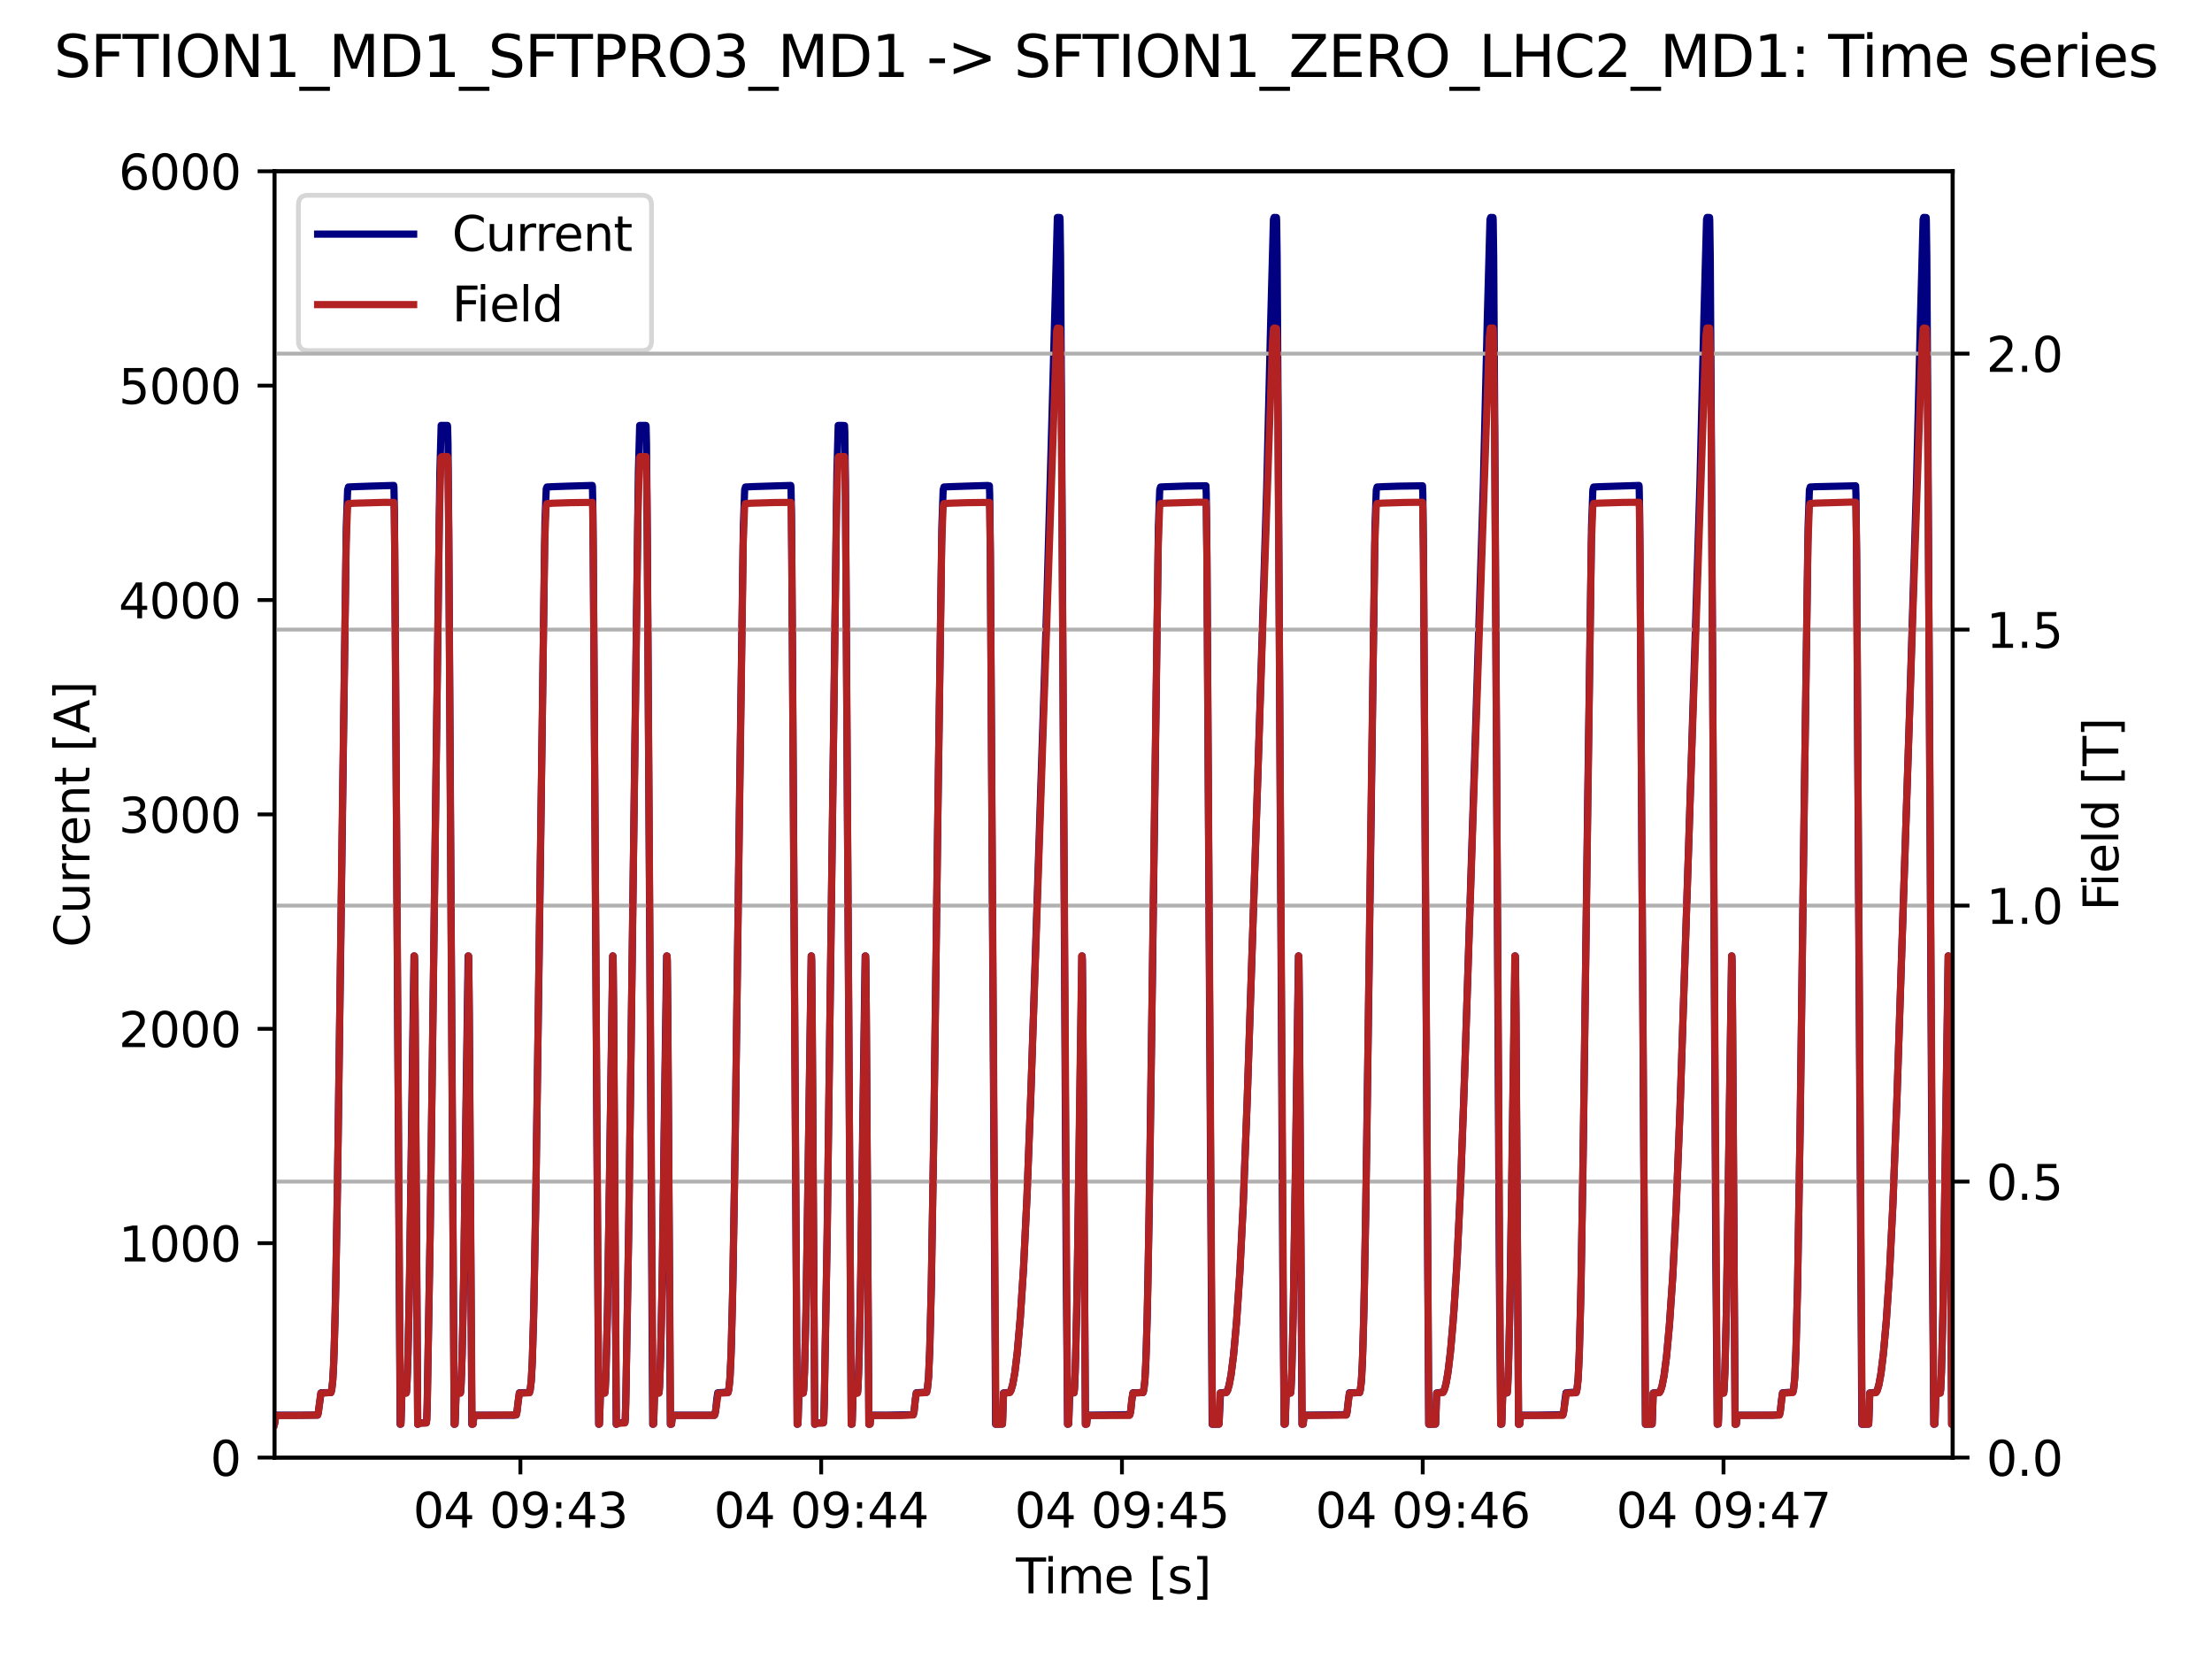 <?xml version="1.0" encoding="utf-8" standalone="no"?>
<!DOCTYPE svg PUBLIC "-//W3C//DTD SVG 1.1//EN"
  "http://www.w3.org/Graphics/SVG/1.1/DTD/svg11.dtd">
<svg xmlns:xlink="http://www.w3.org/1999/xlink" width="460.8pt" height="345.6pt" viewBox="0 0 460.8 345.6" xmlns="http://www.w3.org/2000/svg" version="1.1">
 <defs>
  <style type="text/css">*{stroke-linejoin: round; stroke-linecap: butt}</style>
 </defs>
 <g id="figure_1">
  <g id="patch_1">
   <path d="M 0 345.6 
L 460.8 345.6 
L 460.8 0 
L 0 0 
z
" style="fill: #ffffff"/>
  </g>
  <g id="axes_1">
   <g id="patch_2">
    <path d="M 57.17 303.64 
L 406.78 303.64 
L 406.78 35.676 
L 57.17 35.676 
z
" style="fill: #ffffff"/>
   </g>
   <g id="matplotlib.axis_1">
    <g id="xtick_1">
     <g id="line2d_1">
      <defs>
       <path id="m9502bd1ea6" d="M 0 0 
L 0 3.5 
" style="stroke: #000000; stroke-width: 0.8"/>
      </defs>
      <g>
       <use xlink:href="#m9502bd1ea6" x="108.408" y="303.64" style="stroke: #000000; stroke-width: 0.8"/>
      </g>
     </g>
     <g id="text_1">
      <!-- 04 09:43 -->
      <g transform="translate(86.048 318.238) scale(0.1 -0.1)">
       <defs>
        <path id="DejaVuSans-30" d="M 2034 4250 
Q 1547 4250 1301 3770 
Q 1056 3291 1056 2328 
Q 1056 1369 1301 889 
Q 1547 409 2034 409 
Q 2525 409 2770 889 
Q 3016 1369 3016 2328 
Q 3016 3291 2770 3770 
Q 2525 4250 2034 4250 
z
M 2034 4750 
Q 2819 4750 3233 4129 
Q 3647 3509 3647 2328 
Q 3647 1150 3233 529 
Q 2819 -91 2034 -91 
Q 1250 -91 836 529 
Q 422 1150 422 2328 
Q 422 3509 836 4129 
Q 1250 4750 2034 4750 
z
" transform="scale(0.016)"/>
        <path id="DejaVuSans-34" d="M 2419 4116 
L 825 1625 
L 2419 1625 
L 2419 4116 
z
M 2253 4666 
L 3047 4666 
L 3047 1625 
L 3713 1625 
L 3713 1100 
L 3047 1100 
L 3047 0 
L 2419 0 
L 2419 1100 
L 313 1100 
L 313 1709 
L 2253 4666 
z
" transform="scale(0.016)"/>
        <path id="DejaVuSans-20" transform="scale(0.016)"/>
        <path id="DejaVuSans-39" d="M 703 97 
L 703 672 
Q 941 559 1184 500 
Q 1428 441 1663 441 
Q 2288 441 2617 861 
Q 2947 1281 2994 2138 
Q 2813 1869 2534 1725 
Q 2256 1581 1919 1581 
Q 1219 1581 811 2004 
Q 403 2428 403 3163 
Q 403 3881 828 4315 
Q 1253 4750 1959 4750 
Q 2769 4750 3195 4129 
Q 3622 3509 3622 2328 
Q 3622 1225 3098 567 
Q 2575 -91 1691 -91 
Q 1453 -91 1209 -44 
Q 966 3 703 97 
z
M 1959 2075 
Q 2384 2075 2632 2365 
Q 2881 2656 2881 3163 
Q 2881 3666 2632 3958 
Q 2384 4250 1959 4250 
Q 1534 4250 1286 3958 
Q 1038 3666 1038 3163 
Q 1038 2656 1286 2365 
Q 1534 2075 1959 2075 
z
" transform="scale(0.016)"/>
        <path id="DejaVuSans-3a" d="M 750 794 
L 1409 794 
L 1409 0 
L 750 0 
L 750 794 
z
M 750 3309 
L 1409 3309 
L 1409 2516 
L 750 2516 
L 750 3309 
z
" transform="scale(0.016)"/>
        <path id="DejaVuSans-33" d="M 2597 2516 
Q 3050 2419 3304 2112 
Q 3559 1806 3559 1356 
Q 3559 666 3084 287 
Q 2609 -91 1734 -91 
Q 1441 -91 1130 -33 
Q 819 25 488 141 
L 488 750 
Q 750 597 1062 519 
Q 1375 441 1716 441 
Q 2309 441 2620 675 
Q 2931 909 2931 1356 
Q 2931 1769 2642 2001 
Q 2353 2234 1838 2234 
L 1294 2234 
L 1294 2753 
L 1863 2753 
Q 2328 2753 2575 2939 
Q 2822 3125 2822 3475 
Q 2822 3834 2567 4026 
Q 2313 4219 1838 4219 
Q 1578 4219 1281 4162 
Q 984 4106 628 3988 
L 628 4550 
Q 988 4650 1302 4700 
Q 1616 4750 1894 4750 
Q 2613 4750 3031 4423 
Q 3450 4097 3450 3541 
Q 3450 3153 3228 2886 
Q 3006 2619 2597 2516 
z
" transform="scale(0.016)"/>
       </defs>
       <use xlink:href="#DejaVuSans-30"/>
       <use xlink:href="#DejaVuSans-34" x="63.623"/>
       <use xlink:href="#DejaVuSans-20" x="127.246"/>
       <use xlink:href="#DejaVuSans-30" x="159.033"/>
       <use xlink:href="#DejaVuSans-39" x="222.656"/>
       <use xlink:href="#DejaVuSans-3a" x="286.279"/>
       <use xlink:href="#DejaVuSans-34" x="319.971"/>
       <use xlink:href="#DejaVuSans-33" x="383.594"/>
      </g>
     </g>
    </g>
    <g id="xtick_2">
     <g id="line2d_2">
      <g>
       <use xlink:href="#m9502bd1ea6" x="171.066" y="303.64" style="stroke: #000000; stroke-width: 0.8"/>
      </g>
     </g>
     <g id="text_2">
      <!-- 04 09:44 -->
      <g transform="translate(148.705 318.238) scale(0.1 -0.1)">
       <use xlink:href="#DejaVuSans-30"/>
       <use xlink:href="#DejaVuSans-34" x="63.623"/>
       <use xlink:href="#DejaVuSans-20" x="127.246"/>
       <use xlink:href="#DejaVuSans-30" x="159.033"/>
       <use xlink:href="#DejaVuSans-39" x="222.656"/>
       <use xlink:href="#DejaVuSans-3a" x="286.279"/>
       <use xlink:href="#DejaVuSans-34" x="319.971"/>
       <use xlink:href="#DejaVuSans-34" x="383.594"/>
      </g>
     </g>
    </g>
    <g id="xtick_3">
     <g id="line2d_3">
      <g>
       <use xlink:href="#m9502bd1ea6" x="233.724" y="303.64" style="stroke: #000000; stroke-width: 0.8"/>
      </g>
     </g>
     <g id="text_3">
      <!-- 04 09:45 -->
      <g transform="translate(211.363 318.238) scale(0.1 -0.1)">
       <defs>
        <path id="DejaVuSans-35" d="M 691 4666 
L 3169 4666 
L 3169 4134 
L 1269 4134 
L 1269 2991 
Q 1406 3038 1543 3061 
Q 1681 3084 1819 3084 
Q 2600 3084 3056 2656 
Q 3513 2228 3513 1497 
Q 3513 744 3044 326 
Q 2575 -91 1722 -91 
Q 1428 -91 1123 -41 
Q 819 9 494 109 
L 494 744 
Q 775 591 1075 516 
Q 1375 441 1709 441 
Q 2250 441 2565 725 
Q 2881 1009 2881 1497 
Q 2881 1984 2565 2268 
Q 2250 2553 1709 2553 
Q 1456 2553 1204 2497 
Q 953 2441 691 2322 
L 691 4666 
z
" transform="scale(0.016)"/>
       </defs>
       <use xlink:href="#DejaVuSans-30"/>
       <use xlink:href="#DejaVuSans-34" x="63.623"/>
       <use xlink:href="#DejaVuSans-20" x="127.246"/>
       <use xlink:href="#DejaVuSans-30" x="159.033"/>
       <use xlink:href="#DejaVuSans-39" x="222.656"/>
       <use xlink:href="#DejaVuSans-3a" x="286.279"/>
       <use xlink:href="#DejaVuSans-34" x="319.971"/>
       <use xlink:href="#DejaVuSans-35" x="383.594"/>
      </g>
     </g>
    </g>
    <g id="xtick_4">
     <g id="line2d_4">
      <g>
       <use xlink:href="#m9502bd1ea6" x="296.382" y="303.64" style="stroke: #000000; stroke-width: 0.8"/>
      </g>
     </g>
     <g id="text_4">
      <!-- 04 09:46 -->
      <g transform="translate(274.021 318.238) scale(0.1 -0.1)">
       <defs>
        <path id="DejaVuSans-36" d="M 2113 2584 
Q 1688 2584 1439 2293 
Q 1191 2003 1191 1497 
Q 1191 994 1439 701 
Q 1688 409 2113 409 
Q 2538 409 2786 701 
Q 3034 994 3034 1497 
Q 3034 2003 2786 2293 
Q 2538 2584 2113 2584 
z
M 3366 4563 
L 3366 3988 
Q 3128 4100 2886 4159 
Q 2644 4219 2406 4219 
Q 1781 4219 1451 3797 
Q 1122 3375 1075 2522 
Q 1259 2794 1537 2939 
Q 1816 3084 2150 3084 
Q 2853 3084 3261 2657 
Q 3669 2231 3669 1497 
Q 3669 778 3244 343 
Q 2819 -91 2113 -91 
Q 1303 -91 875 529 
Q 447 1150 447 2328 
Q 447 3434 972 4092 
Q 1497 4750 2381 4750 
Q 2619 4750 2861 4703 
Q 3103 4656 3366 4563 
z
" transform="scale(0.016)"/>
       </defs>
       <use xlink:href="#DejaVuSans-30"/>
       <use xlink:href="#DejaVuSans-34" x="63.623"/>
       <use xlink:href="#DejaVuSans-20" x="127.246"/>
       <use xlink:href="#DejaVuSans-30" x="159.033"/>
       <use xlink:href="#DejaVuSans-39" x="222.656"/>
       <use xlink:href="#DejaVuSans-3a" x="286.279"/>
       <use xlink:href="#DejaVuSans-34" x="319.971"/>
       <use xlink:href="#DejaVuSans-36" x="383.594"/>
      </g>
     </g>
    </g>
    <g id="xtick_5">
     <g id="line2d_5">
      <g>
       <use xlink:href="#m9502bd1ea6" x="359.04" y="303.64" style="stroke: #000000; stroke-width: 0.8"/>
      </g>
     </g>
     <g id="text_5">
      <!-- 04 09:47 -->
      <g transform="translate(336.679 318.238) scale(0.1 -0.1)">
       <defs>
        <path id="DejaVuSans-37" d="M 525 4666 
L 3525 4666 
L 3525 4397 
L 1831 0 
L 1172 0 
L 2766 4134 
L 525 4134 
L 525 4666 
z
" transform="scale(0.016)"/>
       </defs>
       <use xlink:href="#DejaVuSans-30"/>
       <use xlink:href="#DejaVuSans-34" x="63.623"/>
       <use xlink:href="#DejaVuSans-20" x="127.246"/>
       <use xlink:href="#DejaVuSans-30" x="159.033"/>
       <use xlink:href="#DejaVuSans-39" x="222.656"/>
       <use xlink:href="#DejaVuSans-3a" x="286.279"/>
       <use xlink:href="#DejaVuSans-34" x="319.971"/>
       <use xlink:href="#DejaVuSans-37" x="383.594"/>
      </g>
     </g>
    </g>
    <g id="text_6">
     <!-- Time [s] -->
     <g transform="translate(211.646 331.917) scale(0.1 -0.1)">
      <defs>
       <path id="DejaVuSans-54" d="M -19 4666 
L 3928 4666 
L 3928 4134 
L 2272 4134 
L 2272 0 
L 1638 0 
L 1638 4134 
L -19 4134 
L -19 4666 
z
" transform="scale(0.016)"/>
       <path id="DejaVuSans-69" d="M 603 3500 
L 1178 3500 
L 1178 0 
L 603 0 
L 603 3500 
z
M 603 4863 
L 1178 4863 
L 1178 4134 
L 603 4134 
L 603 4863 
z
" transform="scale(0.016)"/>
       <path id="DejaVuSans-6d" d="M 3328 2828 
Q 3544 3216 3844 3400 
Q 4144 3584 4550 3584 
Q 5097 3584 5394 3201 
Q 5691 2819 5691 2113 
L 5691 0 
L 5113 0 
L 5113 2094 
Q 5113 2597 4934 2840 
Q 4756 3084 4391 3084 
Q 3944 3084 3684 2787 
Q 3425 2491 3425 1978 
L 3425 0 
L 2847 0 
L 2847 2094 
Q 2847 2600 2669 2842 
Q 2491 3084 2119 3084 
Q 1678 3084 1418 2786 
Q 1159 2488 1159 1978 
L 1159 0 
L 581 0 
L 581 3500 
L 1159 3500 
L 1159 2956 
Q 1356 3278 1631 3431 
Q 1906 3584 2284 3584 
Q 2666 3584 2933 3390 
Q 3200 3197 3328 2828 
z
" transform="scale(0.016)"/>
       <path id="DejaVuSans-65" d="M 3597 1894 
L 3597 1613 
L 953 1613 
Q 991 1019 1311 708 
Q 1631 397 2203 397 
Q 2534 397 2845 478 
Q 3156 559 3463 722 
L 3463 178 
Q 3153 47 2828 -22 
Q 2503 -91 2169 -91 
Q 1331 -91 842 396 
Q 353 884 353 1716 
Q 353 2575 817 3079 
Q 1281 3584 2069 3584 
Q 2775 3584 3186 3129 
Q 3597 2675 3597 1894 
z
M 3022 2063 
Q 3016 2534 2758 2815 
Q 2500 3097 2075 3097 
Q 1594 3097 1305 2825 
Q 1016 2553 972 2059 
L 3022 2063 
z
" transform="scale(0.016)"/>
       <path id="DejaVuSans-5b" d="M 550 4863 
L 1875 4863 
L 1875 4416 
L 1125 4416 
L 1125 -397 
L 1875 -397 
L 1875 -844 
L 550 -844 
L 550 4863 
z
" transform="scale(0.016)"/>
       <path id="DejaVuSans-73" d="M 2834 3397 
L 2834 2853 
Q 2591 2978 2328 3040 
Q 2066 3103 1784 3103 
Q 1356 3103 1142 2972 
Q 928 2841 928 2578 
Q 928 2378 1081 2264 
Q 1234 2150 1697 2047 
L 1894 2003 
Q 2506 1872 2764 1633 
Q 3022 1394 3022 966 
Q 3022 478 2636 193 
Q 2250 -91 1575 -91 
Q 1294 -91 989 -36 
Q 684 19 347 128 
L 347 722 
Q 666 556 975 473 
Q 1284 391 1588 391 
Q 1994 391 2212 530 
Q 2431 669 2431 922 
Q 2431 1156 2273 1281 
Q 2116 1406 1581 1522 
L 1381 1569 
Q 847 1681 609 1914 
Q 372 2147 372 2553 
Q 372 3047 722 3315 
Q 1072 3584 1716 3584 
Q 2034 3584 2315 3537 
Q 2597 3491 2834 3397 
z
" transform="scale(0.016)"/>
       <path id="DejaVuSans-5d" d="M 1947 4863 
L 1947 -844 
L 622 -844 
L 622 -397 
L 1369 -397 
L 1369 4416 
L 622 4416 
L 622 4863 
L 1947 4863 
z
" transform="scale(0.016)"/>
      </defs>
      <use xlink:href="#DejaVuSans-54"/>
      <use xlink:href="#DejaVuSans-69" x="57.959"/>
      <use xlink:href="#DejaVuSans-6d" x="85.742"/>
      <use xlink:href="#DejaVuSans-65" x="183.154"/>
      <use xlink:href="#DejaVuSans-20" x="244.678"/>
      <use xlink:href="#DejaVuSans-5b" x="276.465"/>
      <use xlink:href="#DejaVuSans-73" x="315.479"/>
      <use xlink:href="#DejaVuSans-5d" x="367.578"/>
     </g>
    </g>
   </g>
   <g id="matplotlib.axis_2">
    <g id="ytick_1">
     <g id="line2d_6">
      <defs>
       <path id="m068cfdc481" d="M 0 0 
L -3.5 0 
" style="stroke: #000000; stroke-width: 0.8"/>
      </defs>
      <g>
       <use xlink:href="#m068cfdc481" x="57.17" y="303.64" style="stroke: #000000; stroke-width: 0.8"/>
      </g>
     </g>
     <g id="text_7">
      <!-- 0 -->
      <g transform="translate(43.807 307.439) scale(0.1 -0.1)">
       <use xlink:href="#DejaVuSans-30"/>
      </g>
     </g>
    </g>
    <g id="ytick_2">
     <g id="line2d_7">
      <g>
       <use xlink:href="#m068cfdc481" x="57.17" y="258.979" style="stroke: #000000; stroke-width: 0.8"/>
      </g>
     </g>
     <g id="text_8">
      <!-- 1000 -->
      <g transform="translate(24.72 262.779) scale(0.1 -0.1)">
       <defs>
        <path id="DejaVuSans-31" d="M 794 531 
L 1825 531 
L 1825 4091 
L 703 3866 
L 703 4441 
L 1819 4666 
L 2450 4666 
L 2450 531 
L 3481 531 
L 3481 0 
L 794 0 
L 794 531 
z
" transform="scale(0.016)"/>
       </defs>
       <use xlink:href="#DejaVuSans-31"/>
       <use xlink:href="#DejaVuSans-30" x="63.623"/>
       <use xlink:href="#DejaVuSans-30" x="127.246"/>
       <use xlink:href="#DejaVuSans-30" x="190.869"/>
      </g>
     </g>
    </g>
    <g id="ytick_3">
     <g id="line2d_8">
      <g>
       <use xlink:href="#m068cfdc481" x="57.17" y="214.319" style="stroke: #000000; stroke-width: 0.8"/>
      </g>
     </g>
     <g id="text_9">
      <!-- 2000 -->
      <g transform="translate(24.72 218.118) scale(0.1 -0.1)">
       <defs>
        <path id="DejaVuSans-32" d="M 1228 531 
L 3431 531 
L 3431 0 
L 469 0 
L 469 531 
Q 828 903 1448 1529 
Q 2069 2156 2228 2338 
Q 2531 2678 2651 2914 
Q 2772 3150 2772 3378 
Q 2772 3750 2511 3984 
Q 2250 4219 1831 4219 
Q 1534 4219 1204 4116 
Q 875 4013 500 3803 
L 500 4441 
Q 881 4594 1212 4672 
Q 1544 4750 1819 4750 
Q 2544 4750 2975 4387 
Q 3406 4025 3406 3419 
Q 3406 3131 3298 2873 
Q 3191 2616 2906 2266 
Q 2828 2175 2409 1742 
Q 1991 1309 1228 531 
z
" transform="scale(0.016)"/>
       </defs>
       <use xlink:href="#DejaVuSans-32"/>
       <use xlink:href="#DejaVuSans-30" x="63.623"/>
       <use xlink:href="#DejaVuSans-30" x="127.246"/>
       <use xlink:href="#DejaVuSans-30" x="190.869"/>
      </g>
     </g>
    </g>
    <g id="ytick_4">
     <g id="line2d_9">
      <g>
       <use xlink:href="#m068cfdc481" x="57.17" y="169.658" style="stroke: #000000; stroke-width: 0.8"/>
      </g>
     </g>
     <g id="text_10">
      <!-- 3000 -->
      <g transform="translate(24.72 173.457) scale(0.1 -0.1)">
       <use xlink:href="#DejaVuSans-33"/>
       <use xlink:href="#DejaVuSans-30" x="63.623"/>
       <use xlink:href="#DejaVuSans-30" x="127.246"/>
       <use xlink:href="#DejaVuSans-30" x="190.869"/>
      </g>
     </g>
    </g>
    <g id="ytick_5">
     <g id="line2d_10">
      <g>
       <use xlink:href="#m068cfdc481" x="57.17" y="124.997" style="stroke: #000000; stroke-width: 0.8"/>
      </g>
     </g>
     <g id="text_11">
      <!-- 4000 -->
      <g transform="translate(24.72 128.797) scale(0.1 -0.1)">
       <use xlink:href="#DejaVuSans-34"/>
       <use xlink:href="#DejaVuSans-30" x="63.623"/>
       <use xlink:href="#DejaVuSans-30" x="127.246"/>
       <use xlink:href="#DejaVuSans-30" x="190.869"/>
      </g>
     </g>
    </g>
    <g id="ytick_6">
     <g id="line2d_11">
      <g>
       <use xlink:href="#m068cfdc481" x="57.17" y="80.337" style="stroke: #000000; stroke-width: 0.8"/>
      </g>
     </g>
     <g id="text_12">
      <!-- 5000 -->
      <g transform="translate(24.72 84.136) scale(0.1 -0.1)">
       <use xlink:href="#DejaVuSans-35"/>
       <use xlink:href="#DejaVuSans-30" x="63.623"/>
       <use xlink:href="#DejaVuSans-30" x="127.246"/>
       <use xlink:href="#DejaVuSans-30" x="190.869"/>
      </g>
     </g>
    </g>
    <g id="ytick_7">
     <g id="line2d_12">
      <g>
       <use xlink:href="#m068cfdc481" x="57.17" y="35.676" style="stroke: #000000; stroke-width: 0.8"/>
      </g>
     </g>
     <g id="text_13">
      <!-- 6000 -->
      <g transform="translate(24.72 39.475) scale(0.1 -0.1)">
       <use xlink:href="#DejaVuSans-36"/>
       <use xlink:href="#DejaVuSans-30" x="63.623"/>
       <use xlink:href="#DejaVuSans-30" x="127.246"/>
       <use xlink:href="#DejaVuSans-30" x="190.869"/>
      </g>
     </g>
    </g>
    <g id="text_14">
     <!-- Current [A] -->
     <g transform="translate(18.64 197.345) rotate(-90) scale(0.1 -0.1)">
      <defs>
       <path id="DejaVuSans-43" d="M 4122 4306 
L 4122 3641 
Q 3803 3938 3442 4084 
Q 3081 4231 2675 4231 
Q 1875 4231 1450 3742 
Q 1025 3253 1025 2328 
Q 1025 1406 1450 917 
Q 1875 428 2675 428 
Q 3081 428 3442 575 
Q 3803 722 4122 1019 
L 4122 359 
Q 3791 134 3420 21 
Q 3050 -91 2638 -91 
Q 1578 -91 968 557 
Q 359 1206 359 2328 
Q 359 3453 968 4101 
Q 1578 4750 2638 4750 
Q 3056 4750 3426 4639 
Q 3797 4528 4122 4306 
z
" transform="scale(0.016)"/>
       <path id="DejaVuSans-75" d="M 544 1381 
L 544 3500 
L 1119 3500 
L 1119 1403 
Q 1119 906 1312 657 
Q 1506 409 1894 409 
Q 2359 409 2629 706 
Q 2900 1003 2900 1516 
L 2900 3500 
L 3475 3500 
L 3475 0 
L 2900 0 
L 2900 538 
Q 2691 219 2414 64 
Q 2138 -91 1772 -91 
Q 1169 -91 856 284 
Q 544 659 544 1381 
z
M 1991 3584 
L 1991 3584 
z
" transform="scale(0.016)"/>
       <path id="DejaVuSans-72" d="M 2631 2963 
Q 2534 3019 2420 3045 
Q 2306 3072 2169 3072 
Q 1681 3072 1420 2755 
Q 1159 2438 1159 1844 
L 1159 0 
L 581 0 
L 581 3500 
L 1159 3500 
L 1159 2956 
Q 1341 3275 1631 3429 
Q 1922 3584 2338 3584 
Q 2397 3584 2469 3576 
Q 2541 3569 2628 3553 
L 2631 2963 
z
" transform="scale(0.016)"/>
       <path id="DejaVuSans-6e" d="M 3513 2113 
L 3513 0 
L 2938 0 
L 2938 2094 
Q 2938 2591 2744 2837 
Q 2550 3084 2163 3084 
Q 1697 3084 1428 2787 
Q 1159 2491 1159 1978 
L 1159 0 
L 581 0 
L 581 3500 
L 1159 3500 
L 1159 2956 
Q 1366 3272 1645 3428 
Q 1925 3584 2291 3584 
Q 2894 3584 3203 3211 
Q 3513 2838 3513 2113 
z
" transform="scale(0.016)"/>
       <path id="DejaVuSans-74" d="M 1172 4494 
L 1172 3500 
L 2356 3500 
L 2356 3053 
L 1172 3053 
L 1172 1153 
Q 1172 725 1289 603 
Q 1406 481 1766 481 
L 2356 481 
L 2356 0 
L 1766 0 
Q 1100 0 847 248 
Q 594 497 594 1153 
L 594 3053 
L 172 3053 
L 172 3500 
L 594 3500 
L 594 4494 
L 1172 4494 
z
" transform="scale(0.016)"/>
       <path id="DejaVuSans-41" d="M 2188 4044 
L 1331 1722 
L 3047 1722 
L 2188 4044 
z
M 1831 4666 
L 2547 4666 
L 4325 0 
L 3669 0 
L 3244 1197 
L 1141 1197 
L 716 0 
L 50 0 
L 1831 4666 
z
" transform="scale(0.016)"/>
      </defs>
      <use xlink:href="#DejaVuSans-43"/>
      <use xlink:href="#DejaVuSans-75" x="69.824"/>
      <use xlink:href="#DejaVuSans-72" x="133.203"/>
      <use xlink:href="#DejaVuSans-72" x="172.566"/>
      <use xlink:href="#DejaVuSans-65" x="211.43"/>
      <use xlink:href="#DejaVuSans-6e" x="272.953"/>
      <use xlink:href="#DejaVuSans-74" x="336.332"/>
      <use xlink:href="#DejaVuSans-20" x="375.541"/>
      <use xlink:href="#DejaVuSans-5b" x="407.328"/>
      <use xlink:href="#DejaVuSans-41" x="446.342"/>
      <use xlink:href="#DejaVuSans-5d" x="514.75"/>
     </g>
    </g>
   </g>
   <g id="line2d_13">
    <path d="M 57.17 296.685 
L 57.212 296.541 
L 57.462 294.816 
L 61.222 294.817 
L 62.308 294.817 
L 66.151 294.779 
L 66.276 294.418 
L 66.485 292.98 
L 66.882 290.147 
L 68.929 290.092 
L 69.075 289.598 
L 69.305 287.776 
L 69.514 284.05 
L 69.827 273.56 
L 70.245 250.706 
L 70.976 197.218 
L 72.145 109.683 
L 72.417 102.036 
L 72.584 101.448 
L 73.524 101.399 
L 76.719 101.283 
L 82.024 101.125 
L 82.066 101.478 
L 82.17 107.026 
L 82.379 136.143 
L 83.361 296.694 
L 83.424 296.686 
L 83.507 296.652 
L 83.549 295.795 
L 83.716 290.188 
L 83.737 290.188 
L 84.656 290.055 
L 84.76 288.816 
L 84.99 282.25 
L 85.345 264.875 
L 85.784 231.524 
L 86.243 199.148 
L 86.327 199.165 
L 86.369 200.025 
L 86.473 210.895 
L 87.016 296.696 
L 87.058 296.69 
L 87.288 296.573 
L 87.434 296.448 
L 88.812 296.388 
L 88.896 295.742 
L 89 292.393 
L 89.606 257.044 
L 90.337 200.197 
L 91.632 98.385 
L 91.903 88.618 
L 93.198 88.619 
L 93.24 88.825 
L 93.324 92.33 
L 93.491 111.751 
L 94.619 296.694 
L 94.723 296.685 
L 94.786 296.65 
L 94.827 295.793 
L 95.015 290.188 
L 95.934 290.055 
L 96.039 288.815 
L 96.269 282.249 
L 96.624 264.875 
L 97.062 231.524 
L 97.522 199.148 
L 97.605 199.167 
L 97.647 200.023 
L 97.751 210.896 
L 98.294 296.696 
L 98.336 296.69 
L 98.545 296.649 
L 98.608 295.96 
L 98.754 294.813 
L 98.775 294.815 
L 105.563 294.818 
L 107.087 294.816 
L 107.526 294.743 
L 107.672 294.214 
L 107.902 292.319 
L 108.194 290.146 
L 110.283 290.091 
L 110.429 289.597 
L 110.659 287.774 
L 110.868 284.05 
L 111.16 274.443 
L 111.557 253.335 
L 112.288 200.644 
L 113.52 108.763 
L 113.792 101.817 
L 113.938 101.45 
L 115.108 101.388 
L 118.073 101.282 
L 123.378 101.125 
L 123.42 101.477 
L 123.525 107.027 
L 123.734 136.143 
L 124.715 296.693 
L 124.778 296.686 
L 124.861 296.65 
L 124.903 295.799 
L 125.07 290.186 
L 125.091 290.191 
L 125.551 290.188 
L 125.989 290.146 
L 126.073 289.469 
L 126.24 285.719 
L 126.553 273.072 
L 126.971 245.779 
L 127.639 199.138 
L 127.66 199.14 
L 127.681 199.166 
L 127.723 200.023 
L 127.827 210.896 
L 128.37 296.697 
L 128.412 296.693 
L 128.642 296.573 
L 128.788 296.447 
L 130.187 296.312 
L 130.271 295.371 
L 130.396 290.3 
L 131.023 252.773 
L 131.775 193.043 
L 132.986 98.385 
L 133.258 88.62 
L 134.552 88.621 
L 134.594 88.826 
L 134.678 92.329 
L 134.845 111.752 
L 135.973 296.694 
L 136.077 296.683 
L 136.14 296.649 
L 136.182 295.798 
L 136.349 290.188 
L 136.37 290.189 
L 137.289 290.056 
L 137.393 288.815 
L 137.623 282.249 
L 137.978 264.876 
L 138.416 231.523 
L 138.876 199.147 
L 138.959 199.167 
L 139.001 200.022 
L 139.106 210.897 
L 139.649 296.695 
L 139.69 296.69 
L 139.899 296.648 
L 139.962 295.959 
L 140.129 294.814 
L 148.818 294.813 
L 148.922 294.644 
L 149.089 293.829 
L 149.34 291.313 
L 149.528 290.147 
L 151.679 290.002 
L 151.846 289.229 
L 152.076 286.931 
L 152.326 281.207 
L 152.661 267.716 
L 153.183 235.411 
L 154.039 168.053 
L 154.854 109.683 
L 155.125 102.036 
L 155.292 101.45 
L 156.754 101.373 
L 160.18 101.262 
L 164.733 101.127 
L 164.774 101.477 
L 164.879 107.025 
L 165.088 136.144 
L 166.069 296.694 
L 166.132 296.686 
L 166.216 296.651 
L 166.257 295.79 
L 166.424 290.188 
L 166.445 290.189 
L 167.072 290.188 
L 167.343 290.145 
L 167.427 289.468 
L 167.594 285.72 
L 167.907 273.073 
L 168.325 245.779 
L 168.993 199.136 
L 169.014 199.138 
L 169.035 199.165 
L 169.077 200.023 
L 169.181 210.898 
L 169.724 296.697 
L 169.766 296.691 
L 169.996 296.573 
L 170.142 296.446 
L 171.521 296.388 
L 171.604 295.741 
L 171.709 292.389 
L 172.314 257.043 
L 173.045 200.198 
L 174.34 98.385 
L 174.612 88.62 
L 175.28 88.619 
L 175.928 88.646 
L 175.99 90.003 
L 176.116 100.157 
L 176.45 154.666 
L 177.327 296.693 
L 177.369 296.688 
L 177.494 296.65 
L 177.536 295.797 
L 177.703 290.187 
L 177.724 290.189 
L 178.643 290.055 
L 178.747 288.815 
L 178.977 282.249 
L 179.332 264.876 
L 179.771 231.525 
L 180.23 199.146 
L 180.314 199.164 
L 180.355 200.023 
L 180.46 210.898 
L 181.003 296.697 
L 181.045 296.691 
L 181.253 296.65 
L 181.316 295.96 
L 181.483 294.814 
L 184.595 294.816 
L 190.255 294.699 
L 190.422 293.968 
L 190.673 291.567 
L 190.882 290.147 
L 193.033 290.003 
L 193.2 289.23 
L 193.43 286.932 
L 193.681 281.206 
L 194.015 267.716 
L 194.537 235.411 
L 195.393 168.053 
L 196.208 109.683 
L 196.479 102.036 
L 196.646 101.45 
L 197.774 101.389 
L 201.659 101.26 
L 205.732 101.133 
L 206.108 101.201 
L 206.17 102.871 
L 206.317 116.136 
L 206.755 191.255 
L 207.403 296.691 
L 208.823 296.651 
L 208.865 295.794 
L 209.053 290.173 
L 209.533 290.134 
L 210.368 290.031 
L 210.619 289.589 
L 210.953 288.455 
L 211.392 286.025 
L 211.914 281.736 
L 212.541 274.586 
L 213.209 264.36 
L 213.94 249.301 
L 214.755 227.666 
L 218.075 125.415 
L 219.141 87.079 
L 220.268 45.291 
L 220.791 45.308 
L 220.832 45.96 
L 220.937 53.517 
L 221.167 90.744 
L 222.106 262.942 
L 222.399 296.692 
L 222.608 296.651 
L 222.649 295.789 
L 222.837 290.187 
L 223.735 290.145 
L 223.819 289.468 
L 223.986 285.72 
L 224.299 273.073 
L 224.717 245.778 
L 225.385 199.137 
L 225.406 199.139 
L 225.427 199.166 
L 225.469 200.022 
L 225.573 210.898 
L 226.116 296.696 
L 226.158 296.69 
L 226.367 296.651 
L 226.43 295.959 
L 226.597 294.814 
L 235.369 294.7 
L 235.536 293.968 
L 235.766 291.818 
L 236.016 290.147 
L 238.105 290.092 
L 238.251 289.598 
L 238.481 287.774 
L 238.69 284.05 
L 238.982 274.443 
L 239.379 253.336 
L 240.11 200.646 
L 241.321 109.683 
L 241.593 102.038 
L 241.76 101.45 
L 242.554 101.408 
L 247.19 101.248 
L 251.221 101.201 
L 251.284 102.87 
L 251.43 116.135 
L 251.869 191.257 
L 252.516 296.689 
L 253.916 296.685 
L 253.957 296.479 
L 254.25 290.149 
L 254.647 290.134 
L 255.482 290.031 
L 255.712 289.639 
L 256.025 288.63 
L 256.443 286.438 
L 256.965 282.33 
L 257.571 275.666 
L 258.26 265.459 
L 258.97 251.23 
L 259.785 230.12 
L 262.061 160.546 
L 263.878 101.636 
L 264.714 66.757 
L 265.278 45.722 
L 265.424 45.294 
L 265.904 45.31 
L 265.946 45.959 
L 266.05 53.514 
L 266.28 90.744 
L 267.22 262.943 
L 267.512 296.692 
L 267.721 296.651 
L 267.763 295.797 
L 267.93 290.188 
L 267.951 290.19 
L 268.536 290.189 
L 268.849 290.146 
L 268.933 289.469 
L 269.1 285.72 
L 269.413 273.072 
L 269.831 245.779 
L 270.499 199.137 
L 270.52 199.138 
L 270.541 199.165 
L 270.583 200.024 
L 270.687 210.899 
L 271.23 296.696 
L 271.272 296.691 
L 271.481 296.652 
L 271.543 295.96 
L 271.711 294.815 
L 280.483 294.699 
L 280.65 293.968 
L 280.879 291.818 
L 281.109 290.146 
L 283.219 290.091 
L 283.365 289.598 
L 283.595 287.775 
L 283.803 284.05 
L 284.096 274.442 
L 284.493 253.336 
L 285.224 200.645 
L 286.435 109.683 
L 286.707 102.036 
L 286.874 101.45 
L 288.022 101.388 
L 291.239 101.278 
L 296.335 101.201 
L 296.398 102.87 
L 296.544 116.133 
L 296.983 191.256 
L 297.63 296.69 
L 298.403 296.685 
L 299.05 296.65 
L 299.092 295.8 
L 299.28 290.174 
L 299.656 290.135 
L 300.638 289.982 
L 300.909 289.423 
L 301.264 288.074 
L 301.703 285.439 
L 302.246 280.694 
L 302.893 272.893 
L 303.562 262.071 
L 304.293 246.306 
L 305.128 223.243 
L 309.013 100.864 
L 309.848 65.796 
L 310.391 45.723 
L 310.538 45.295 
L 311.018 45.309 
L 311.06 45.958 
L 311.164 53.514 
L 311.394 90.742 
L 312.334 262.942 
L 312.626 296.693 
L 312.835 296.651 
L 312.877 295.792 
L 313.044 290.188 
L 313.065 290.188 
L 313.858 290.188 
L 313.963 290.145 
L 314.046 289.469 
L 314.213 285.72 
L 314.527 273.073 
L 314.944 245.779 
L 315.613 199.137 
L 315.634 199.139 
L 315.655 199.165 
L 315.696 200.022 
L 315.801 210.898 
L 316.344 296.697 
L 316.386 296.692 
L 316.594 296.651 
L 316.657 295.96 
L 316.824 294.814 
L 319.874 294.817 
L 325.596 294.7 
L 325.763 293.968 
L 325.993 291.817 
L 326.223 290.147 
L 328.374 290.003 
L 328.541 289.229 
L 328.771 286.931 
L 329.022 281.206 
L 329.356 267.715 
L 329.878 235.411 
L 330.734 168.054 
L 331.549 109.683 
L 331.82 102.038 
L 331.987 101.451 
L 332.948 101.399 
L 341.428 101.126 
L 341.47 101.477 
L 341.574 107.026 
L 341.783 136.143 
L 342.765 296.692 
L 342.827 296.686 
L 344.164 296.65 
L 344.206 295.798 
L 344.394 290.175 
L 344.79 290.134 
L 345.689 290.052 
L 345.918 289.686 
L 346.232 288.715 
L 346.628 286.701 
L 347.151 282.714 
L 347.756 276.19 
L 348.446 266.175 
L 349.156 252.176 
L 349.97 231.328 
L 351.85 173.981 
L 354.127 100.863 
L 354.962 65.798 
L 355.505 45.723 
L 355.63 45.292 
L 355.651 45.294 
L 356.132 45.311 
L 356.173 45.959 
L 356.278 53.517 
L 356.508 90.744 
L 357.447 262.943 
L 357.74 296.693 
L 357.949 296.65 
L 357.99 295.8 
L 358.157 290.187 
L 358.178 290.189 
L 358.889 290.187 
L 359.076 290.145 
L 359.16 289.468 
L 359.327 285.721 
L 359.64 273.073 
L 360.058 245.778 
L 360.726 199.138 
L 360.747 199.139 
L 360.768 199.167 
L 360.81 200.023 
L 360.914 210.896 
L 361.457 296.695 
L 361.499 296.689 
L 361.708 296.649 
L 361.771 295.96 
L 361.917 294.814 
L 361.938 294.815 
L 369.311 294.816 
L 370.71 294.698 
L 370.877 293.968 
L 371.128 291.565 
L 371.337 290.146 
L 373.488 290.003 
L 373.655 289.229 
L 373.885 286.93 
L 374.135 281.206 
L 374.469 267.715 
L 374.992 235.411 
L 375.848 168.054 
L 376.662 109.682 
L 376.934 102.038 
L 377.101 101.45 
L 378.166 101.391 
L 386.562 101.203 
L 386.625 102.87 
L 386.771 116.132 
L 387.21 191.256 
L 387.857 296.69 
L 388.839 296.684 
L 389.278 296.649 
L 389.319 295.796 
L 389.507 290.173 
L 389.925 290.133 
L 390.823 290.031 
L 391.074 289.589 
L 391.408 288.454 
L 391.826 286.163 
L 392.348 281.935 
L 392.953 275.13 
L 393.622 265.097 
L 394.332 250.754 
L 395.147 229.512 
L 397.695 151.591 
L 399.219 101.636 
L 400.055 66.757 
L 400.619 45.723 
L 400.744 45.292 
L 400.765 45.295 
L 401.245 45.311 
L 401.287 45.959 
L 401.391 53.516 
L 401.621 90.743 
L 402.561 262.941 
L 402.853 296.694 
L 403.062 296.649 
L 403.104 295.799 
L 403.271 290.188 
L 403.292 290.189 
L 404.002 290.188 
L 404.19 290.145 
L 404.274 289.467 
L 404.441 285.72 
L 404.754 273.072 
L 405.172 245.779 
L 405.84 199.138 
L 405.861 199.14 
L 405.882 199.167 
L 405.924 200.024 
L 406.028 210.895 
L 406.571 296.696 
L 406.613 296.691 
L 406.78 296.684 
L 406.78 296.684 
" clip-path="url(#p21555e9008)" style="fill: none; stroke: #000080; stroke-width: 1.5; stroke-linecap: square"/>
   </g>
   <g id="patch_3">
    <path d="M 57.17 303.64 
L 57.17 35.676 
" style="fill: none; stroke: #000000; stroke-width: 0.8; stroke-linejoin: miter; stroke-linecap: square"/>
   </g>
   <g id="patch_4">
    <path d="M 406.78 303.64 
L 406.78 35.676 
" style="fill: none; stroke: #000000; stroke-width: 0.8; stroke-linejoin: miter; stroke-linecap: square"/>
   </g>
   <g id="patch_5">
    <path d="M 57.17 303.64 
L 406.78 303.64 
" style="fill: none; stroke: #000000; stroke-width: 0.8; stroke-linejoin: miter; stroke-linecap: square"/>
   </g>
   <g id="patch_6">
    <path d="M 57.17 35.676 
L 406.78 35.676 
" style="fill: none; stroke: #000000; stroke-width: 0.8; stroke-linejoin: miter; stroke-linecap: square"/>
   </g>
   <g id="legend_1">
    <g id="patch_7">
     <path d="M 64.17 73.032 
L 133.723 73.032 
Q 135.723 73.032 135.723 71.032 
L 135.723 42.676 
Q 135.723 40.676 133.723 40.676 
L 64.17 40.676 
Q 62.17 40.676 62.17 42.676 
L 62.17 71.032 
Q 62.17 73.032 64.17 73.032 
z
" style="fill: #ffffff; opacity: 0.8; stroke: #cccccc; stroke-linejoin: miter"/>
    </g>
    <g id="line2d_14">
     <path d="M 66.17 48.774 
L 76.17 48.774 
L 86.17 48.774 
" style="fill: none; stroke: #000080; stroke-width: 1.5; stroke-linecap: square"/>
    </g>
    <g id="text_15">
     <!-- Current -->
     <g transform="translate(94.17 52.274) scale(0.1 -0.1)">
      <use xlink:href="#DejaVuSans-43"/>
      <use xlink:href="#DejaVuSans-75" x="69.824"/>
      <use xlink:href="#DejaVuSans-72" x="133.203"/>
      <use xlink:href="#DejaVuSans-72" x="172.566"/>
      <use xlink:href="#DejaVuSans-65" x="211.43"/>
      <use xlink:href="#DejaVuSans-6e" x="272.953"/>
      <use xlink:href="#DejaVuSans-74" x="336.332"/>
     </g>
    </g>
    <g id="line2d_15">
     <path d="M 66.17 63.453 
L 76.17 63.453 
L 86.17 63.453 
" style="fill: none; stroke: #b22222; stroke-width: 1.5; stroke-linecap: square"/>
    </g>
    <g id="text_16">
     <!-- Field -->
     <g transform="translate(94.17 66.953) scale(0.1 -0.1)">
      <defs>
       <path id="DejaVuSans-46" d="M 628 4666 
L 3309 4666 
L 3309 4134 
L 1259 4134 
L 1259 2759 
L 3109 2759 
L 3109 2228 
L 1259 2228 
L 1259 0 
L 628 0 
L 628 4666 
z
" transform="scale(0.016)"/>
       <path id="DejaVuSans-6c" d="M 603 4863 
L 1178 4863 
L 1178 0 
L 603 0 
L 603 4863 
z
" transform="scale(0.016)"/>
       <path id="DejaVuSans-64" d="M 2906 2969 
L 2906 4863 
L 3481 4863 
L 3481 0 
L 2906 0 
L 2906 525 
Q 2725 213 2448 61 
Q 2172 -91 1784 -91 
Q 1150 -91 751 415 
Q 353 922 353 1747 
Q 353 2572 751 3078 
Q 1150 3584 1784 3584 
Q 2172 3584 2448 3432 
Q 2725 3281 2906 2969 
z
M 947 1747 
Q 947 1113 1208 752 
Q 1469 391 1925 391 
Q 2381 391 2643 752 
Q 2906 1113 2906 1747 
Q 2906 2381 2643 2742 
Q 2381 3103 1925 3103 
Q 1469 3103 1208 2742 
Q 947 2381 947 1747 
z
" transform="scale(0.016)"/>
      </defs>
      <use xlink:href="#DejaVuSans-46"/>
      <use xlink:href="#DejaVuSans-69" x="50.27"/>
      <use xlink:href="#DejaVuSans-65" x="78.053"/>
      <use xlink:href="#DejaVuSans-6c" x="139.576"/>
      <use xlink:href="#DejaVuSans-64" x="167.359"/>
     </g>
    </g>
   </g>
  </g>
  <g id="axes_2">
   <g id="matplotlib.axis_3">
    <g id="ytick_8">
     <g id="line2d_16">
      <path d="M 57.17 303.64 
L 406.78 303.64 
" clip-path="url(#p21555e9008)" style="fill: none; stroke: #b0b0b0; stroke-width: 0.8; stroke-linecap: square"/>
     </g>
     <g id="line2d_17">
      <defs>
       <path id="m13e200a45a" d="M 0 0 
L 3.5 0 
" style="stroke: #000000; stroke-width: 0.8"/>
      </defs>
      <g>
       <use xlink:href="#m13e200a45a" x="406.78" y="303.64" style="stroke: #000000; stroke-width: 0.8"/>
      </g>
     </g>
     <g id="text_17">
      <!-- 0.0 -->
      <g transform="translate(413.78 307.439) scale(0.1 -0.1)">
       <defs>
        <path id="DejaVuSans-2e" d="M 684 794 
L 1344 794 
L 1344 0 
L 684 0 
L 684 794 
z
" transform="scale(0.016)"/>
       </defs>
       <use xlink:href="#DejaVuSans-30"/>
       <use xlink:href="#DejaVuSans-2e" x="63.623"/>
       <use xlink:href="#DejaVuSans-30" x="95.41"/>
      </g>
     </g>
    </g>
    <g id="ytick_9">
     <g id="line2d_18">
      <path d="M 57.17 246.147 
L 406.78 246.147 
" clip-path="url(#p21555e9008)" style="fill: none; stroke: #b0b0b0; stroke-width: 0.8; stroke-linecap: square"/>
     </g>
     <g id="line2d_19">
      <g>
       <use xlink:href="#m13e200a45a" x="406.78" y="246.147" style="stroke: #000000; stroke-width: 0.8"/>
      </g>
     </g>
     <g id="text_18">
      <!-- 0.5 -->
      <g transform="translate(413.78 249.946) scale(0.1 -0.1)">
       <use xlink:href="#DejaVuSans-30"/>
       <use xlink:href="#DejaVuSans-2e" x="63.623"/>
       <use xlink:href="#DejaVuSans-35" x="95.41"/>
      </g>
     </g>
    </g>
    <g id="ytick_10">
     <g id="line2d_20">
      <path d="M 57.17 188.654 
L 406.78 188.654 
" clip-path="url(#p21555e9008)" style="fill: none; stroke: #b0b0b0; stroke-width: 0.8; stroke-linecap: square"/>
     </g>
     <g id="line2d_21">
      <g>
       <use xlink:href="#m13e200a45a" x="406.78" y="188.654" style="stroke: #000000; stroke-width: 0.8"/>
      </g>
     </g>
     <g id="text_19">
      <!-- 1.0 -->
      <g transform="translate(413.78 192.453) scale(0.1 -0.1)">
       <use xlink:href="#DejaVuSans-31"/>
       <use xlink:href="#DejaVuSans-2e" x="63.623"/>
       <use xlink:href="#DejaVuSans-30" x="95.41"/>
      </g>
     </g>
    </g>
    <g id="ytick_11">
     <g id="line2d_22">
      <path d="M 57.17 131.161 
L 406.78 131.161 
" clip-path="url(#p21555e9008)" style="fill: none; stroke: #b0b0b0; stroke-width: 0.8; stroke-linecap: square"/>
     </g>
     <g id="line2d_23">
      <g>
       <use xlink:href="#m13e200a45a" x="406.78" y="131.161" style="stroke: #000000; stroke-width: 0.8"/>
      </g>
     </g>
     <g id="text_20">
      <!-- 1.5 -->
      <g transform="translate(413.78 134.96) scale(0.1 -0.1)">
       <use xlink:href="#DejaVuSans-31"/>
       <use xlink:href="#DejaVuSans-2e" x="63.623"/>
       <use xlink:href="#DejaVuSans-35" x="95.41"/>
      </g>
     </g>
    </g>
    <g id="ytick_12">
     <g id="line2d_24">
      <path d="M 57.17 73.667 
L 406.78 73.667 
" clip-path="url(#p21555e9008)" style="fill: none; stroke: #b0b0b0; stroke-width: 0.8; stroke-linecap: square"/>
     </g>
     <g id="line2d_25">
      <g>
       <use xlink:href="#m13e200a45a" x="406.78" y="73.667" style="stroke: #000000; stroke-width: 0.8"/>
      </g>
     </g>
     <g id="text_21">
      <!-- 2.0 -->
      <g transform="translate(413.78 77.467) scale(0.1 -0.1)">
       <use xlink:href="#DejaVuSans-32"/>
       <use xlink:href="#DejaVuSans-2e" x="63.623"/>
       <use xlink:href="#DejaVuSans-30" x="95.41"/>
      </g>
     </g>
    </g>
    <g id="text_22">
     <!-- Field [T] -->
     <g transform="translate(441.282 189.745) rotate(-90) scale(0.1 -0.1)">
      <use xlink:href="#DejaVuSans-46"/>
      <use xlink:href="#DejaVuSans-69" x="50.27"/>
      <use xlink:href="#DejaVuSans-65" x="78.053"/>
      <use xlink:href="#DejaVuSans-6c" x="139.576"/>
      <use xlink:href="#DejaVuSans-64" x="167.359"/>
      <use xlink:href="#DejaVuSans-20" x="230.836"/>
      <use xlink:href="#DejaVuSans-5b" x="262.623"/>
      <use xlink:href="#DejaVuSans-54" x="301.637"/>
      <use xlink:href="#DejaVuSans-5d" x="362.721"/>
     </g>
    </g>
   </g>
   <g id="line2d_26">
    <path d="M 57.17 296.712 
L 57.212 296.569 
L 57.462 294.875 
L 60.846 294.873 
L 66.172 294.798 
L 66.318 294.274 
L 66.548 292.391 
L 66.819 290.232 
L 68.971 290.086 
L 69.138 289.314 
L 69.367 287.019 
L 69.618 281.292 
L 69.952 267.78 
L 70.453 236.858 
L 71.31 169.813 
L 72.103 113.549 
L 72.396 105.628 
L 72.563 104.918 
L 73.795 104.828 
L 80.103 104.65 
L 82.045 104.654 
L 82.108 105.894 
L 82.233 114.619 
L 82.505 157.425 
L 83.403 296.689 
L 83.507 296.658 
L 83.549 295.796 
L 83.716 290.275 
L 83.737 290.279 
L 84.28 290.275 
L 84.635 290.231 
L 84.719 289.558 
L 84.886 285.81 
L 85.199 273.152 
L 85.617 245.799 
L 86.306 199.129 
L 86.327 199.155 
L 86.369 199.999 
L 86.473 210.827 
L 87.016 296.709 
L 87.058 296.709 
L 87.288 296.603 
L 87.434 296.483 
L 88.812 296.429 
L 88.896 295.787 
L 89 292.452 
L 89.606 257.089 
L 90.337 200.175 
L 91.527 107.788 
L 91.862 95.345 
L 91.987 95.135 
L 93.198 95.1 
L 93.24 95.242 
L 93.324 97.658 
L 93.47 110.233 
L 93.888 180.228 
L 94.619 296.7 
L 94.786 296.668 
L 94.827 295.803 
L 94.994 290.276 
L 95.015 290.278 
L 95.746 290.274 
L 95.913 290.23 
L 95.997 289.557 
L 96.164 285.81 
L 96.477 273.151 
L 96.895 245.798 
L 97.584 199.128 
L 97.605 199.154 
L 97.647 199.995 
L 97.751 210.827 
L 98.336 296.707 
L 98.545 296.675 
L 98.608 295.995 
L 98.775 294.874 
L 107.547 294.753 
L 107.714 294.028 
L 107.944 291.89 
L 108.174 290.23 
L 110.304 290.134 
L 110.45 289.568 
L 110.68 287.604 
L 110.91 283.075 
L 111.223 271.786 
L 111.661 246.689 
L 112.413 190.338 
L 113.458 113.547 
L 113.75 105.626 
L 113.917 104.917 
L 115.108 104.829 
L 118.93 104.709 
L 123.399 104.653 
L 123.462 105.893 
L 123.587 114.617 
L 123.859 157.423 
L 124.757 296.688 
L 124.861 296.656 
L 124.903 295.797 
L 125.07 290.275 
L 125.091 290.279 
L 125.572 290.275 
L 125.989 290.231 
L 126.073 289.557 
L 126.24 285.811 
L 126.553 273.152 
L 126.971 245.798 
L 127.66 199.129 
L 127.681 199.154 
L 127.723 199.995 
L 127.827 210.828 
L 128.412 296.709 
L 128.642 296.602 
L 128.788 296.483 
L 130.166 296.428 
L 130.25 295.787 
L 130.354 292.451 
L 130.96 257.088 
L 131.691 200.175 
L 132.882 107.788 
L 133.216 95.345 
L 133.341 95.134 
L 134.573 95.12 
L 134.636 96.041 
L 134.761 103.449 
L 134.97 133.302 
L 136.056 296.699 
L 136.14 296.667 
L 136.182 295.806 
L 136.349 290.275 
L 136.37 290.278 
L 136.954 290.274 
L 137.268 290.23 
L 137.351 289.557 
L 137.518 285.81 
L 137.832 273.151 
L 138.249 245.798 
L 138.939 199.128 
L 138.959 199.154 
L 139.001 199.994 
L 139.106 210.828 
L 139.69 296.707 
L 139.899 296.675 
L 139.962 295.993 
L 140.129 294.874 
L 148.838 294.852 
L 148.964 294.56 
L 149.173 293.237 
L 149.611 290.23 
L 151.658 290.134 
L 151.804 289.568 
L 152.034 287.605 
L 152.264 283.075 
L 152.577 271.786 
L 153.016 246.689 
L 153.768 190.338 
L 154.812 113.547 
L 155.104 105.627 
L 155.271 104.917 
L 156.357 104.835 
L 161.307 104.686 
L 164.754 104.653 
L 164.816 105.892 
L 164.942 114.618 
L 165.213 157.424 
L 166.069 296.688 
L 166.111 296.687 
L 166.216 296.656 
L 166.257 295.79 
L 166.424 290.273 
L 166.445 290.276 
L 167.197 290.273 
L 167.343 290.229 
L 167.427 289.556 
L 167.594 285.808 
L 167.907 273.15 
L 168.325 245.797 
L 169.014 199.127 
L 169.035 199.153 
L 169.077 199.993 
L 169.181 210.827 
L 169.724 296.707 
L 169.766 296.706 
L 169.996 296.6 
L 170.142 296.481 
L 171.521 296.427 
L 171.604 295.784 
L 171.709 292.45 
L 172.314 257.087 
L 173.045 200.173 
L 174.236 107.786 
L 174.57 95.343 
L 174.695 95.133 
L 175.802 95.1 
L 175.928 95.118 
L 175.99 96.04 
L 176.116 103.448 
L 176.324 133.3 
L 177.327 296.697 
L 177.39 296.696 
L 177.494 296.665 
L 177.536 295.805 
L 177.703 290.275 
L 177.724 290.278 
L 178.434 290.275 
L 178.622 290.231 
L 178.705 289.557 
L 178.872 285.81 
L 179.186 273.151 
L 179.603 245.798 
L 180.293 199.129 
L 180.314 199.155 
L 180.355 199.997 
L 180.46 210.829 
L 181.003 296.709 
L 181.045 296.708 
L 181.253 296.676 
L 181.316 295.996 
L 181.483 294.875 
L 187.895 294.87 
L 190.255 294.754 
L 190.422 294.029 
L 190.673 291.64 
L 190.882 290.231 
L 193.033 290.085 
L 193.2 289.313 
L 193.43 287.017 
L 193.681 281.291 
L 194.015 267.779 
L 194.516 236.857 
L 195.372 169.812 
L 196.166 113.548 
L 196.458 105.627 
L 196.626 104.918 
L 197.649 104.839 
L 201.367 104.716 
L 206.108 104.654 
L 206.17 105.894 
L 206.296 114.615 
L 206.567 157.424 
L 207.465 296.689 
L 208.823 296.671 
L 208.865 295.804 
L 209.053 290.247 
L 209.491 290.204 
L 210.389 290.078 
L 210.64 289.608 
L 210.974 288.438 
L 211.413 285.959 
L 211.935 281.612 
L 212.562 274.386 
L 213.23 264.044 
L 213.961 248.833 
L 214.796 226.398 
L 220.122 68.869 
L 220.289 68.332 
L 220.811 68.424 
L 220.895 70.551 
L 221.062 82.946 
L 221.354 126.634 
L 222.399 296.675 
L 222.461 296.674 
L 222.608 296.646 
L 222.649 295.779 
L 222.817 290.274 
L 222.837 290.276 
L 223.756 290.141 
L 223.861 288.902 
L 224.091 282.338 
L 224.446 264.938 
L 224.884 231.511 
L 225.344 199.141 
L 225.427 199.152 
L 225.469 199.993 
L 225.573 210.826 
L 226.116 296.706 
L 226.158 296.706 
L 226.367 296.674 
L 226.43 295.994 
L 226.597 294.873 
L 235.285 294.863 
L 235.39 294.698 
L 235.557 293.89 
L 235.808 291.386 
L 235.996 290.229 
L 238.147 290.084 
L 238.314 289.311 
L 238.544 287.016 
L 238.794 281.289 
L 239.128 267.777 
L 239.63 236.855 
L 240.486 169.81 
L 241.28 113.536 
L 241.572 105.604 
L 241.739 104.894 
L 242.721 104.817 
L 249.383 104.622 
L 251.221 104.63 
L 251.284 105.872 
L 251.409 114.603 
L 251.681 157.42 
L 252.579 296.686 
L 253.937 296.667 
L 253.978 295.806 
L 254.166 290.244 
L 254.521 290.2 
L 255.482 290.097 
L 255.733 289.657 
L 256.067 288.525 
L 256.485 286.237 
L 257.007 282.012 
L 257.633 274.932 
L 258.302 264.785 
L 259.012 250.295 
L 259.826 228.879 
L 263.043 130.681 
L 265.048 71.797 
L 265.299 68.455 
L 265.445 68.327 
L 265.925 68.422 
L 266.009 70.548 
L 266.176 82.943 
L 266.468 126.631 
L 267.512 296.673 
L 267.575 296.671 
L 267.721 296.642 
L 267.763 295.783 
L 267.93 290.274 
L 267.951 290.277 
L 268.578 290.273 
L 268.849 290.229 
L 268.933 289.555 
L 269.1 285.808 
L 269.413 273.149 
L 269.831 245.796 
L 270.52 199.126 
L 270.541 199.152 
L 270.583 199.993 
L 270.687 210.826 
L 271.272 296.706 
L 271.481 296.674 
L 271.543 295.994 
L 271.711 294.872 
L 280.462 294.795 
L 280.608 294.271 
L 280.838 292.387 
L 281.109 290.229 
L 283.26 290.083 
L 283.428 289.311 
L 283.657 287.015 
L 283.908 281.288 
L 284.242 267.776 
L 284.743 236.855 
L 285.6 169.81 
L 286.393 113.535 
L 286.686 105.604 
L 286.853 104.892 
L 287.939 104.811 
L 292.576 104.669 
L 296.335 104.63 
L 296.398 105.871 
L 296.523 114.604 
L 296.795 157.42 
L 297.651 296.687 
L 297.693 296.686 
L 299.05 296.668 
L 299.092 295.811 
L 299.28 290.244 
L 299.656 290.201 
L 300.596 290.098 
L 300.826 289.708 
L 301.139 288.702 
L 301.557 286.511 
L 302.079 282.407 
L 302.684 275.74 
L 303.353 265.877 
L 304.063 251.731 
L 304.877 230.709 
L 307.029 165.069 
L 310.245 70.189 
L 310.475 68.333 
L 311.018 68.332 
L 311.06 68.673 
L 311.164 72.682 
L 311.352 90.27 
L 311.832 169.399 
L 312.626 296.674 
L 312.647 296.671 
L 312.835 296.643 
L 312.877 295.781 
L 313.044 290.275 
L 313.065 290.277 
L 313.984 290.141 
L 314.088 288.902 
L 314.318 282.338 
L 314.673 264.938 
L 315.112 231.512 
L 315.571 199.141 
L 315.655 199.153 
L 315.696 199.993 
L 315.801 210.827 
L 316.344 296.707 
L 316.386 296.707 
L 316.594 296.675 
L 316.657 295.995 
L 316.824 294.873 
L 325.534 294.851 
L 325.659 294.558 
L 325.868 293.235 
L 326.306 290.229 
L 328.353 290.133 
L 328.499 289.567 
L 328.729 287.603 
L 328.959 283.075 
L 329.272 271.786 
L 329.711 246.688 
L 330.463 190.338 
L 331.507 113.535 
L 331.799 105.604 
L 331.967 104.892 
L 332.969 104.815 
L 338.107 104.66 
L 341.449 104.629 
L 341.511 105.871 
L 341.637 114.606 
L 341.908 157.421 
L 342.806 296.687 
L 344.164 296.669 
L 344.206 295.807 
L 344.394 290.245 
L 344.77 290.203 
L 345.709 290.099 
L 345.96 289.659 
L 346.273 288.616 
L 346.691 286.377 
L 347.213 282.212 
L 347.819 275.475 
L 348.487 265.518 
L 349.197 251.257 
L 350.012 230.104 
L 352.456 155.539 
L 355.38 69.865 
L 355.589 68.335 
L 356.132 68.333 
L 356.173 68.674 
L 356.278 72.683 
L 356.466 90.271 
L 356.946 169.399 
L 357.74 296.675 
L 357.761 296.672 
L 357.949 296.644 
L 357.99 295.785 
L 358.157 290.276 
L 358.178 290.279 
L 358.701 290.275 
L 359.076 290.231 
L 359.16 289.558 
L 359.327 285.81 
L 359.64 273.151 
L 360.058 245.798 
L 360.747 199.128 
L 360.768 199.154 
L 360.81 199.996 
L 360.914 210.826 
L 361.457 296.709 
L 361.499 296.708 
L 361.708 296.676 
L 361.771 295.996 
L 361.938 294.874 
L 370.689 294.797 
L 370.835 294.272 
L 371.065 292.389 
L 371.337 290.23 
L 373.488 290.085 
L 373.655 289.312 
L 373.885 287.016 
L 374.135 281.289 
L 374.469 267.778 
L 374.992 235.406 
L 375.869 166.397 
L 376.621 113.536 
L 376.913 105.604 
L 377.08 104.893 
L 378.229 104.808 
L 385.811 104.59 
L 386.562 104.629 
L 386.625 105.87 
L 386.75 114.604 
L 387.022 157.421 
L 387.92 296.687 
L 389.278 296.669 
L 389.319 295.806 
L 389.507 290.245 
L 389.883 290.203 
L 390.823 290.099 
L 391.074 289.659 
L 391.408 288.527 
L 391.826 286.239 
L 392.348 282.014 
L 392.974 274.934 
L 393.643 264.786 
L 394.353 250.297 
L 395.167 228.881 
L 398.384 130.683 
L 400.389 71.798 
L 400.64 68.457 
L 400.786 68.329 
L 401.266 68.422 
L 401.35 70.55 
L 401.517 82.944 
L 401.809 126.634 
L 402.853 296.674 
L 402.916 296.673 
L 403.062 296.644 
L 403.104 295.784 
L 403.271 290.276 
L 403.292 290.278 
L 403.856 290.275 
L 404.19 290.231 
L 404.274 289.557 
L 404.441 285.809 
L 404.754 273.151 
L 405.172 245.798 
L 405.861 199.127 
L 405.882 199.153 
L 405.924 199.996 
L 406.028 210.824 
L 406.571 296.708 
L 406.613 296.708 
L 406.78 296.71 
L 406.78 296.71 
" clip-path="url(#p21555e9008)" style="fill: none; stroke: #b22222; stroke-width: 1.5; stroke-linecap: square"/>
   </g>
   <g id="patch_8">
    <path d="M 57.17 303.64 
L 57.17 35.676 
" style="fill: none; stroke: #000000; stroke-width: 0.8; stroke-linejoin: miter; stroke-linecap: square"/>
   </g>
   <g id="patch_9">
    <path d="M 406.78 303.64 
L 406.78 35.676 
" style="fill: none; stroke: #000000; stroke-width: 0.8; stroke-linejoin: miter; stroke-linecap: square"/>
   </g>
   <g id="patch_10">
    <path d="M 57.17 303.64 
L 406.78 303.64 
" style="fill: none; stroke: #000000; stroke-width: 0.8; stroke-linejoin: miter; stroke-linecap: square"/>
   </g>
   <g id="patch_11">
    <path d="M 57.17 35.676 
L 406.78 35.676 
" style="fill: none; stroke: #000000; stroke-width: 0.8; stroke-linejoin: miter; stroke-linecap: square"/>
   </g>
  </g>
  <g id="text_23">
   <!-- SFTION1_MD1_SFTPRO3_MD1 -&gt; SFTION1_ZERO_LHC2_MD1: Time series -->
   <g transform="translate(11.226 16.03) scale(0.12 -0.12)">
    <defs>
     <path id="DejaVuSans-53" d="M 3425 4513 
L 3425 3897 
Q 3066 4069 2747 4153 
Q 2428 4238 2131 4238 
Q 1616 4238 1336 4038 
Q 1056 3838 1056 3469 
Q 1056 3159 1242 3001 
Q 1428 2844 1947 2747 
L 2328 2669 
Q 3034 2534 3370 2195 
Q 3706 1856 3706 1288 
Q 3706 609 3251 259 
Q 2797 -91 1919 -91 
Q 1588 -91 1214 -16 
Q 841 59 441 206 
L 441 856 
Q 825 641 1194 531 
Q 1563 422 1919 422 
Q 2459 422 2753 634 
Q 3047 847 3047 1241 
Q 3047 1584 2836 1778 
Q 2625 1972 2144 2069 
L 1759 2144 
Q 1053 2284 737 2584 
Q 422 2884 422 3419 
Q 422 4038 858 4394 
Q 1294 4750 2059 4750 
Q 2388 4750 2728 4690 
Q 3069 4631 3425 4513 
z
" transform="scale(0.016)"/>
     <path id="DejaVuSans-49" d="M 628 4666 
L 1259 4666 
L 1259 0 
L 628 0 
L 628 4666 
z
" transform="scale(0.016)"/>
     <path id="DejaVuSans-4f" d="M 2522 4238 
Q 1834 4238 1429 3725 
Q 1025 3213 1025 2328 
Q 1025 1447 1429 934 
Q 1834 422 2522 422 
Q 3209 422 3611 934 
Q 4013 1447 4013 2328 
Q 4013 3213 3611 3725 
Q 3209 4238 2522 4238 
z
M 2522 4750 
Q 3503 4750 4090 4092 
Q 4678 3434 4678 2328 
Q 4678 1225 4090 567 
Q 3503 -91 2522 -91 
Q 1538 -91 948 565 
Q 359 1222 359 2328 
Q 359 3434 948 4092 
Q 1538 4750 2522 4750 
z
" transform="scale(0.016)"/>
     <path id="DejaVuSans-4e" d="M 628 4666 
L 1478 4666 
L 3547 763 
L 3547 4666 
L 4159 4666 
L 4159 0 
L 3309 0 
L 1241 3903 
L 1241 0 
L 628 0 
L 628 4666 
z
" transform="scale(0.016)"/>
     <path id="DejaVuSans-5f" d="M 3263 -1063 
L 3263 -1509 
L -63 -1509 
L -63 -1063 
L 3263 -1063 
z
" transform="scale(0.016)"/>
     <path id="DejaVuSans-4d" d="M 628 4666 
L 1569 4666 
L 2759 1491 
L 3956 4666 
L 4897 4666 
L 4897 0 
L 4281 0 
L 4281 4097 
L 3078 897 
L 2444 897 
L 1241 4097 
L 1241 0 
L 628 0 
L 628 4666 
z
" transform="scale(0.016)"/>
     <path id="DejaVuSans-44" d="M 1259 4147 
L 1259 519 
L 2022 519 
Q 2988 519 3436 956 
Q 3884 1394 3884 2338 
Q 3884 3275 3436 3711 
Q 2988 4147 2022 4147 
L 1259 4147 
z
M 628 4666 
L 1925 4666 
Q 3281 4666 3915 4102 
Q 4550 3538 4550 2338 
Q 4550 1131 3912 565 
Q 3275 0 1925 0 
L 628 0 
L 628 4666 
z
" transform="scale(0.016)"/>
     <path id="DejaVuSans-50" d="M 1259 4147 
L 1259 2394 
L 2053 2394 
Q 2494 2394 2734 2622 
Q 2975 2850 2975 3272 
Q 2975 3691 2734 3919 
Q 2494 4147 2053 4147 
L 1259 4147 
z
M 628 4666 
L 2053 4666 
Q 2838 4666 3239 4311 
Q 3641 3956 3641 3272 
Q 3641 2581 3239 2228 
Q 2838 1875 2053 1875 
L 1259 1875 
L 1259 0 
L 628 0 
L 628 4666 
z
" transform="scale(0.016)"/>
     <path id="DejaVuSans-52" d="M 2841 2188 
Q 3044 2119 3236 1894 
Q 3428 1669 3622 1275 
L 4263 0 
L 3584 0 
L 2988 1197 
Q 2756 1666 2539 1819 
Q 2322 1972 1947 1972 
L 1259 1972 
L 1259 0 
L 628 0 
L 628 4666 
L 2053 4666 
Q 2853 4666 3247 4331 
Q 3641 3997 3641 3322 
Q 3641 2881 3436 2590 
Q 3231 2300 2841 2188 
z
M 1259 4147 
L 1259 2491 
L 2053 2491 
Q 2509 2491 2742 2702 
Q 2975 2913 2975 3322 
Q 2975 3731 2742 3939 
Q 2509 4147 2053 4147 
L 1259 4147 
z
" transform="scale(0.016)"/>
     <path id="DejaVuSans-2d" d="M 313 2009 
L 1997 2009 
L 1997 1497 
L 313 1497 
L 313 2009 
z
" transform="scale(0.016)"/>
     <path id="DejaVuSans-3e" d="M 678 3150 
L 678 3719 
L 4684 2266 
L 4684 1747 
L 678 294 
L 678 863 
L 3897 2003 
L 678 3150 
z
" transform="scale(0.016)"/>
     <path id="DejaVuSans-5a" d="M 359 4666 
L 4025 4666 
L 4025 4184 
L 1075 531 
L 4097 531 
L 4097 0 
L 288 0 
L 288 481 
L 3238 4134 
L 359 4134 
L 359 4666 
z
" transform="scale(0.016)"/>
     <path id="DejaVuSans-45" d="M 628 4666 
L 3578 4666 
L 3578 4134 
L 1259 4134 
L 1259 2753 
L 3481 2753 
L 3481 2222 
L 1259 2222 
L 1259 531 
L 3634 531 
L 3634 0 
L 628 0 
L 628 4666 
z
" transform="scale(0.016)"/>
     <path id="DejaVuSans-4c" d="M 628 4666 
L 1259 4666 
L 1259 531 
L 3531 531 
L 3531 0 
L 628 0 
L 628 4666 
z
" transform="scale(0.016)"/>
     <path id="DejaVuSans-48" d="M 628 4666 
L 1259 4666 
L 1259 2753 
L 3553 2753 
L 3553 4666 
L 4184 4666 
L 4184 0 
L 3553 0 
L 3553 2222 
L 1259 2222 
L 1259 0 
L 628 0 
L 628 4666 
z
" transform="scale(0.016)"/>
    </defs>
    <use xlink:href="#DejaVuSans-53"/>
    <use xlink:href="#DejaVuSans-46" x="63.477"/>
    <use xlink:href="#DejaVuSans-54" x="119.246"/>
    <use xlink:href="#DejaVuSans-49" x="180.33"/>
    <use xlink:href="#DejaVuSans-4f" x="209.822"/>
    <use xlink:href="#DejaVuSans-4e" x="288.533"/>
    <use xlink:href="#DejaVuSans-31" x="363.338"/>
    <use xlink:href="#DejaVuSans-5f" x="426.961"/>
    <use xlink:href="#DejaVuSans-4d" x="476.961"/>
    <use xlink:href="#DejaVuSans-44" x="563.24"/>
    <use xlink:href="#DejaVuSans-31" x="640.242"/>
    <use xlink:href="#DejaVuSans-5f" x="703.865"/>
    <use xlink:href="#DejaVuSans-53" x="753.865"/>
    <use xlink:href="#DejaVuSans-46" x="817.342"/>
    <use xlink:href="#DejaVuSans-54" x="873.111"/>
    <use xlink:href="#DejaVuSans-50" x="934.195"/>
    <use xlink:href="#DejaVuSans-52" x="994.498"/>
    <use xlink:href="#DejaVuSans-4f" x="1063.98"/>
    <use xlink:href="#DejaVuSans-33" x="1142.691"/>
    <use xlink:href="#DejaVuSans-5f" x="1206.314"/>
    <use xlink:href="#DejaVuSans-4d" x="1256.314"/>
    <use xlink:href="#DejaVuSans-44" x="1342.594"/>
    <use xlink:href="#DejaVuSans-31" x="1419.596"/>
    <use xlink:href="#DejaVuSans-20" x="1483.219"/>
    <use xlink:href="#DejaVuSans-2d" x="1515.006"/>
    <use xlink:href="#DejaVuSans-3e" x="1551.09"/>
    <use xlink:href="#DejaVuSans-20" x="1634.879"/>
    <use xlink:href="#DejaVuSans-53" x="1666.666"/>
    <use xlink:href="#DejaVuSans-46" x="1730.143"/>
    <use xlink:href="#DejaVuSans-54" x="1785.912"/>
    <use xlink:href="#DejaVuSans-49" x="1846.996"/>
    <use xlink:href="#DejaVuSans-4f" x="1876.488"/>
    <use xlink:href="#DejaVuSans-4e" x="1955.199"/>
    <use xlink:href="#DejaVuSans-31" x="2030.004"/>
    <use xlink:href="#DejaVuSans-5f" x="2093.627"/>
    <use xlink:href="#DejaVuSans-5a" x="2143.627"/>
    <use xlink:href="#DejaVuSans-45" x="2212.133"/>
    <use xlink:href="#DejaVuSans-52" x="2275.316"/>
    <use xlink:href="#DejaVuSans-4f" x="2344.799"/>
    <use xlink:href="#DejaVuSans-5f" x="2423.51"/>
    <use xlink:href="#DejaVuSans-4c" x="2473.51"/>
    <use xlink:href="#DejaVuSans-48" x="2529.223"/>
    <use xlink:href="#DejaVuSans-43" x="2604.418"/>
    <use xlink:href="#DejaVuSans-32" x="2674.242"/>
    <use xlink:href="#DejaVuSans-5f" x="2737.865"/>
    <use xlink:href="#DejaVuSans-4d" x="2787.865"/>
    <use xlink:href="#DejaVuSans-44" x="2874.145"/>
    <use xlink:href="#DejaVuSans-31" x="2951.146"/>
    <use xlink:href="#DejaVuSans-3a" x="3014.77"/>
    <use xlink:href="#DejaVuSans-20" x="3048.461"/>
    <use xlink:href="#DejaVuSans-54" x="3080.248"/>
    <use xlink:href="#DejaVuSans-69" x="3138.207"/>
    <use xlink:href="#DejaVuSans-6d" x="3165.99"/>
    <use xlink:href="#DejaVuSans-65" x="3263.402"/>
    <use xlink:href="#DejaVuSans-20" x="3324.926"/>
    <use xlink:href="#DejaVuSans-73" x="3356.713"/>
    <use xlink:href="#DejaVuSans-65" x="3408.812"/>
    <use xlink:href="#DejaVuSans-72" x="3470.336"/>
    <use xlink:href="#DejaVuSans-69" x="3511.449"/>
    <use xlink:href="#DejaVuSans-65" x="3539.232"/>
    <use xlink:href="#DejaVuSans-73" x="3600.756"/>
   </g>
  </g>
 </g>
 <defs>
  <clipPath id="p21555e9008">
   <rect x="57.17" y="35.676" width="349.61" height="267.964"/>
  </clipPath>
 </defs>
</svg>
